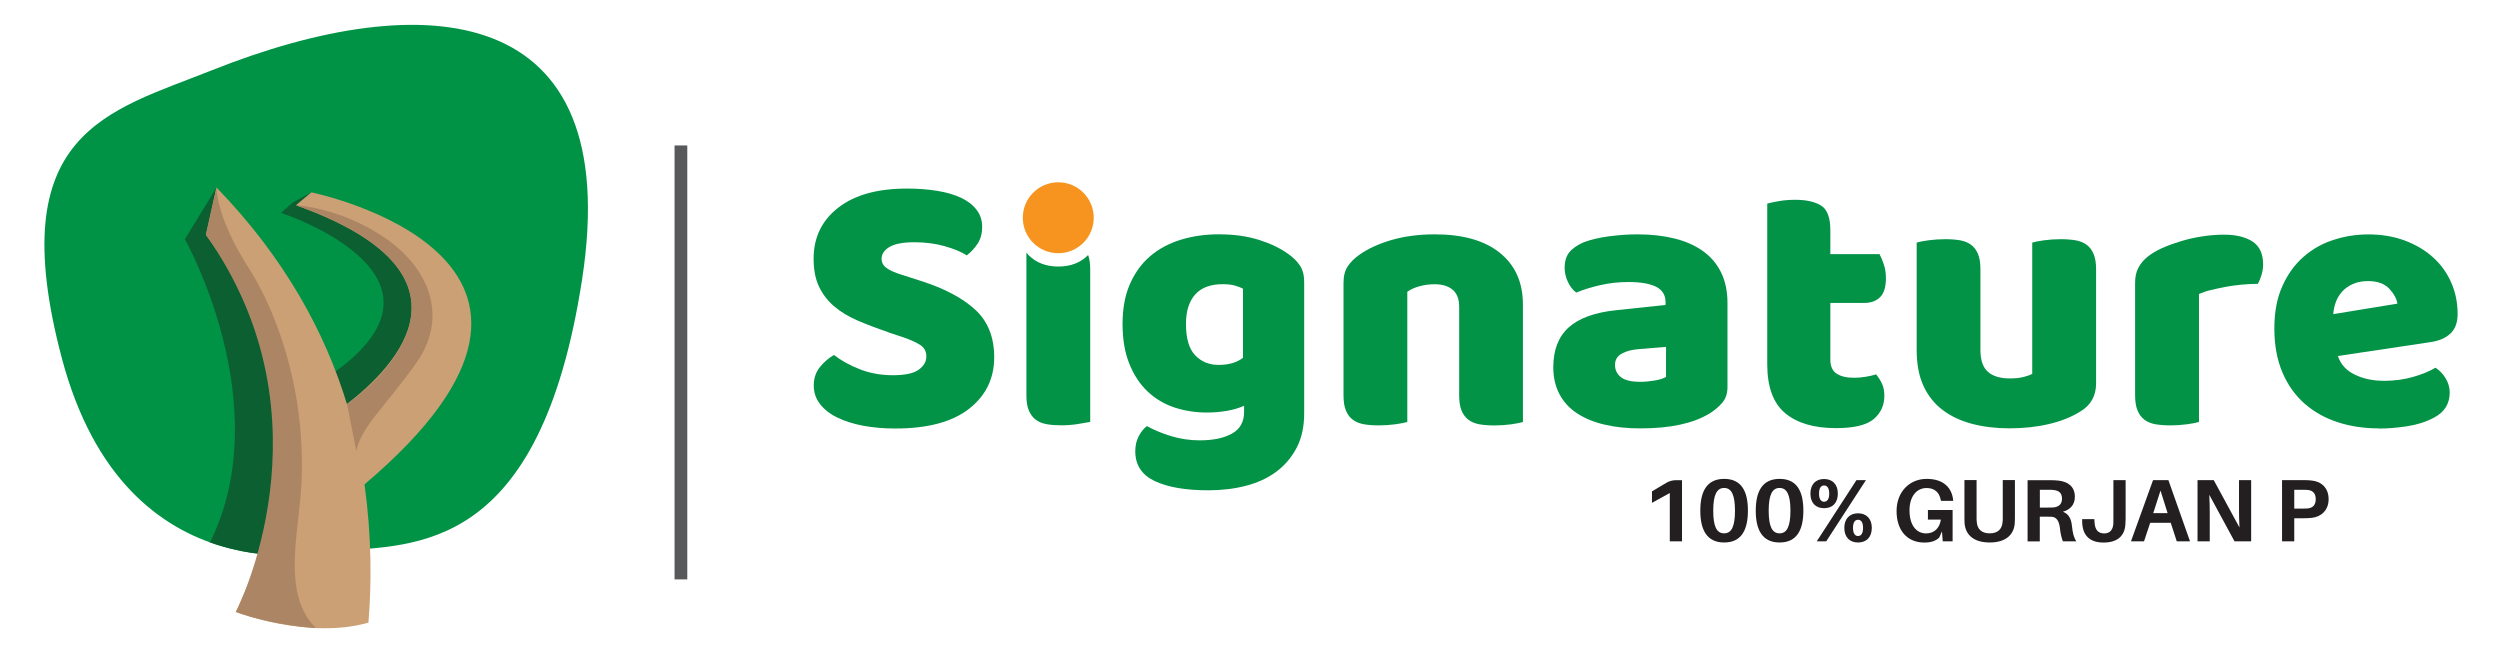<?xml version="1.0" encoding="UTF-8"?>
<svg id="Layer_1" data-name="Layer 1" xmlns="http://www.w3.org/2000/svg" viewBox="0 0 382.77 100">
  <defs>
    <style>
      .cls-1 {
        fill: #009345;
      }

      .cls-2 {
        fill: #f79420;
      }

      .cls-3 {
        fill: #029347;
      }

      .cls-4 {
        fill: #cca075;
      }

      .cls-5 {
        fill: #ac8664;
      }

      .cls-6 {
        fill: #231f20;
      }

      .cls-7 {
        fill: #0b5f31;
      }

      .cls-8 {
        fill: #58595b;
      }
    </style>
  </defs>
  <path class="cls-6" d="M257.53,82.88h-1.87v-7.4l-2.73,1.51v-1.76l2.17-1.29c.5-.29,.99-.42,1.51-.42h.92v9.37Z"/>
  <path class="cls-6" d="M267.62,78.19c0,2.93-.99,4.87-3.64,4.87s-3.65-1.94-3.65-4.87,.99-4.87,3.65-4.87,3.64,1.91,3.64,4.87m-1.98,0c0-2.39-.52-3.48-1.66-3.48s-1.67,1.09-1.67,3.48,.51,3.47,1.67,3.47,1.66-1.11,1.66-3.47"/>
  <path class="cls-6" d="M276.11,78.19c0,2.93-.99,4.87-3.64,4.87s-3.65-1.94-3.65-4.87,.99-4.87,3.65-4.87,3.64,1.91,3.64,4.87m-1.98,0c0-2.39-.52-3.48-1.66-3.48s-1.67,1.09-1.67,3.48,.52,3.47,1.67,3.47,1.66-1.11,1.66-3.47"/>
  <path class="cls-6" d="M281.39,75.57c0,1.4-.8,2.24-2.11,2.24s-2.09-.84-2.09-2.24,.8-2.23,2.09-2.23,2.11,.83,2.11,2.23m-3.23,7.31l6.08-9.37h1.45l-6.08,9.37h-1.45Zm.35-7.31c0,.8,.27,1.25,.77,1.25s.79-.45,.79-1.25-.29-1.24-.79-1.24-.77,.44-.77,1.24m8.08,5.25c0,1.4-.8,2.24-2.11,2.24s-2.1-.84-2.1-2.24,.82-2.23,2.1-2.23,2.11,.83,2.11,2.23m-2.88,0c0,.8,.27,1.25,.77,1.25s.77-.45,.77-1.25-.27-1.24-.77-1.24-.77,.44-.77,1.24"/>
  <path class="cls-6" d="M298.96,78.1v4.78h-1.51l-.12-1.52-.42,.95c-.53,.51-1.25,.76-2.28,.76-2.61,0-4.25-1.85-4.25-4.82s2-4.93,4.61-4.93,3.86,1.39,4.05,3.23v.14s-1.86,0-1.86,0l-.03-.14c-.23-1.16-.93-1.83-2.18-1.83-1.52,0-2.61,1.29-2.61,3.42,0,2.33,1.09,3.53,2.55,3.53,1.21,0,2.06-.79,2.25-2.11h-1.98v-1.47h3.78Z"/>
  <path class="cls-6" d="M308.5,79.06c0,.39,0,.66-.03,1.1-.12,1.56-1.21,2.9-3.83,2.9s-3.72-1.34-3.84-2.9c-.03-.44-.03-.71-.03-1.1v-5.56h1.86v5.74c0,.27,0,.47,.03,.68,.08,1.08,.73,1.74,1.98,1.74s1.89-.66,1.97-1.74c.03-.2,.03-.41,.03-.68v-5.74h1.86v5.56Z"/>
  <path class="cls-6" d="M317.89,82.88h-2.05c-.23-.64-.37-1.21-.46-2.09-.12-1-.5-1.62-1.26-1.67-.26-.01-.49-.01-.73-.01h-1.08v3.78h-1.87v-9.37h3.42c.54,0,.9,.02,1.36,.07,1.36,.16,2.46,.87,2.46,2.48,0,1.21-.72,1.97-1.83,2.28,.92,.35,1.28,1.13,1.38,2.17,.12,1.14,.3,1.83,.68,2.36m-4.3-5.17c.33,0,.56,0,.76-.01,.75-.07,1.34-.43,1.34-1.34s-.5-1.23-1.23-1.33c-.22-.03-.45-.04-.79-.04h-1.37v2.73h1.29Z"/>
  <path class="cls-6" d="M325.45,79.03c0,.39,0,.69-.04,1.29-.1,1.62-1.11,2.75-3.34,2.75s-3.22-1.21-3.27-3.12v-.47s1.86,0,1.86,0l.03,.47c.07,1.25,.61,1.72,1.49,1.72s1.31-.56,1.39-1.45c.01-.3,.01-.61,.01-.99v-5.72h1.87v5.53Z"/>
  <path class="cls-6" d="M329.21,80.05l-.94,2.83h-2l3.38-9.37h2.35l3.31,9.37h-2.03l-.92-2.83h-3.15Zm.47-1.48h2.2l-1.09-3.46-1.11,3.46Z"/>
  <path class="cls-6" d="M342.12,82.88l-3.86-7.12c.06,1.02,.07,2.09,.07,2.88v4.24h-1.87v-9.37h2.48l3.94,7.25c-.06-1-.07-2.15-.07-2.95v-4.3h1.86v9.37s-2.55,0-2.55,0Z"/>
  <path class="cls-6" d="M356.53,76.43c0,1.72-1.17,2.69-2.53,2.85-.46,.05-.81,.07-1.36,.07h-1.37v3.53h-1.87v-9.37h3.24c.54,0,.9,.01,1.36,.07,1.43,.16,2.53,1.13,2.53,2.85m-1.97,0c0-.88-.46-1.3-1.11-1.4-.2-.03-.49-.04-.83-.04h-1.35v2.88h1.35c.34,0,.62-.01,.83-.04,.65-.1,1.11-.51,1.11-1.4"/>
  <path class="cls-3" d="M135.89,50.82c-1.69-.57-3.22-1.16-4.6-1.75-1.38-.6-2.57-1.31-3.56-2.16-1-.84-1.77-1.85-2.33-3.02-.56-1.17-.83-2.6-.83-4.28,0-3.26,1.26-5.86,3.77-7.81,2.51-1.96,6.02-2.93,10.55-2.93,1.65,0,3.18,.12,4.6,.35,1.42,.23,2.63,.58,3.65,1.06,1.01,.48,1.81,1.09,2.38,1.84,.58,.75,.86,1.62,.86,2.61s-.23,1.85-.69,2.56c-.46,.71-1.02,1.31-1.67,1.81-.84-.54-1.97-1.01-3.39-1.41-1.42-.4-2.97-.6-4.65-.6s-2.99,.24-3.79,.72c-.8,.48-1.21,1.08-1.21,1.81,0,.57,.25,1.05,.75,1.41,.5,.37,1.25,.7,2.24,1.01l3.05,.98c3.6,1.15,6.37,2.62,8.3,4.4,1.93,1.78,2.9,4.21,2.9,7.27,0,3.26-1.28,5.89-3.85,7.9-2.57,2.01-6.34,3.02-11.32,3.02-1.76,0-3.4-.15-4.91-.43-1.51-.29-2.84-.71-3.96-1.26-1.13-.55-2.01-1.25-2.64-2.07-.63-.82-.95-1.77-.95-2.85s.33-2.06,.98-2.84c.65-.79,1.36-1.39,2.12-1.81,1.07,.84,2.39,1.57,3.94,2.18,1.55,.61,3.25,.92,5.09,.92s3.2-.29,3.96-.86c.77-.57,1.15-1.24,1.15-2.01s-.31-1.35-.92-1.75c-.61-.4-1.48-.79-2.59-1.18l-2.41-.8Z"/>
  <path class="cls-3" d="M186.75,35.88c2.18,0,4.17,.28,5.95,.83,1.78,.56,3.29,1.27,4.51,2.15,.76,.54,1.37,1.13,1.81,1.78,.44,.65,.66,1.5,.66,2.53v20.12c0,2.03-.38,3.78-1.15,5.26-.77,1.47-1.81,2.7-3.13,3.68-1.32,.98-2.87,1.69-4.65,2.15-1.78,.46-3.69,.69-5.72,.69-3.49,0-6.23-.47-8.22-1.41-1.99-.94-2.99-2.46-2.99-4.57,0-.88,.18-1.66,.54-2.33,.37-.67,.77-1.18,1.24-1.52,1.11,.61,2.37,1.13,3.76,1.55,1.4,.42,2.84,.63,4.34,.63,2.07,0,3.71-.35,4.94-1.04,1.23-.69,1.84-1.8,1.84-3.33v-.92c-1.57,.69-3.48,1.03-5.75,1.03-1.72,0-3.36-.26-4.91-.77-1.55-.52-2.91-1.32-4.08-2.42-1.17-1.09-2.11-2.5-2.81-4.22-.71-1.73-1.06-3.77-1.06-6.15s.37-4.37,1.12-6.09c.75-1.72,1.78-3.15,3.1-4.28,1.32-1.13,2.89-1.97,4.71-2.53,1.82-.56,3.8-.83,5.95-.83m3.56,8.33c-.27-.15-.66-.3-1.18-.46-.52-.15-1.16-.23-1.92-.23-1.88,0-3.29,.53-4.22,1.58-.94,1.05-1.41,2.56-1.41,4.51,0,2.22,.47,3.82,1.41,4.8,.94,.98,2.14,1.47,3.59,1.47,1.57,0,2.81-.37,3.73-1.09v-10.57Z"/>
  <path class="cls-3" d="M223.41,46.97c0-1.19-.34-2.06-1.01-2.62-.67-.55-1.58-.83-2.73-.83-.77,0-1.52,.09-2.27,.29-.75,.19-1.39,.48-1.93,.86v19.94c-.39,.11-.99,.23-1.81,.35-.82,.11-1.68,.17-2.56,.17s-1.6-.06-2.27-.17c-.67-.12-1.24-.35-1.7-.69-.46-.34-.81-.81-1.06-1.41-.25-.59-.37-1.37-.37-2.33v-17.24c0-1.03,.22-1.88,.66-2.53,.44-.65,1.04-1.25,1.81-1.78,1.3-.92,2.94-1.67,4.91-2.24,1.97-.57,4.17-.86,6.58-.86,4.33,0,7.66,.95,10,2.85,2.34,1.89,3.51,4.53,3.51,7.9v17.99c-.38,.11-.99,.23-1.81,.35-.83,.11-1.68,.17-2.56,.17s-1.6-.06-2.27-.17c-.67-.12-1.24-.35-1.69-.69-.46-.34-.82-.81-1.06-1.41-.25-.59-.37-1.37-.37-2.33v-13.56Z"/>
  <path class="cls-3" d="M250.7,35.88c2.07,0,3.95,.21,5.66,.63,1.7,.42,3.16,1.06,4.37,1.93,1.21,.86,2.13,1.95,2.78,3.27,.65,1.32,.98,2.88,.98,4.69v12.87c0,1-.28,1.81-.84,2.44-.55,.63-1.21,1.18-1.98,1.64-2.49,1.5-5.99,2.24-10.52,2.24-2.03,0-3.86-.19-5.49-.58-1.63-.38-3.03-.96-4.19-1.72-1.17-.77-2.07-1.74-2.7-2.93-.63-1.19-.95-2.57-.95-4.14,0-2.64,.79-4.67,2.36-6.09,1.57-1.42,4-2.3,7.3-2.64l7.53-.8v-.4c0-1.11-.49-1.9-1.46-2.39-.98-.48-2.39-.72-4.22-.72-1.46,0-2.87,.15-4.25,.46-1.38,.31-2.62,.69-3.74,1.15-.5-.34-.92-.87-1.26-1.58-.35-.71-.52-1.44-.52-2.21,0-.99,.24-1.79,.72-2.38,.48-.59,1.22-1.1,2.21-1.53,1.11-.42,2.43-.72,3.94-.92,1.51-.19,2.94-.29,4.28-.29m.46,22.58c.65,0,1.37-.07,2.16-.2,.79-.13,1.37-.32,1.75-.55v-4.6l-4.14,.34c-1.07,.08-1.95,.31-2.64,.69-.69,.39-1.03,.96-1.03,1.73s.3,1.39,.89,1.87c.59,.48,1.6,.72,3.02,.72"/>
  <path class="cls-3" d="M280.24,55.07c0,1,.32,1.71,.95,2.13,.63,.42,1.52,.64,2.67,.64,.57,0,1.17-.05,1.78-.15,.61-.1,1.15-.22,1.61-.37,.34,.42,.64,.89,.89,1.41,.25,.52,.37,1.14,.37,1.87,0,1.46-.55,2.65-1.64,3.57-1.09,.92-3.02,1.38-5.77,1.38-3.37,0-5.97-.77-7.79-2.3-1.82-1.53-2.73-4.03-2.73-7.47V31.17c.42-.12,1.02-.24,1.81-.38,.78-.14,1.62-.2,2.5-.2,1.68,0,3,.3,3.94,.89,.94,.59,1.41,1.85,1.41,3.76v3.67h7.53c.23,.42,.45,.95,.66,1.58,.21,.63,.32,1.33,.32,2.1,0,1.34-.29,2.31-.89,2.9-.59,.59-1.39,.89-2.39,.89h-5.23v8.67Z"/>
  <path class="cls-3" d="M293.46,37.14c.38-.12,.99-.23,1.81-.35,.82-.11,1.68-.17,2.56-.17s1.6,.06,2.27,.17c.67,.12,1.24,.35,1.69,.69,.46,.35,.81,.81,1.06,1.41,.25,.59,.37,1.37,.37,2.33v12.35c0,1.57,.38,2.69,1.15,3.36,.76,.67,1.88,1.01,3.33,1.01,.88,0,1.6-.08,2.16-.23,.56-.15,.99-.3,1.29-.46v-20.11c.38-.12,.99-.23,1.81-.35,.82-.11,1.68-.17,2.56-.17s1.6,.06,2.27,.17c.67,.12,1.24,.35,1.7,.69,.46,.35,.81,.81,1.06,1.41,.25,.59,.38,1.37,.38,2.33v17.47c0,1.91-.8,3.35-2.41,4.31-1.34,.84-2.94,1.49-4.8,1.92-1.86,.44-3.88,.66-6.07,.66-2.07,0-3.97-.23-5.72-.69-1.74-.46-3.25-1.17-4.51-2.13-1.26-.96-2.24-2.19-2.93-3.7-.69-1.51-1.03-3.34-1.03-5.49v-16.43Z"/>
  <path class="cls-3" d="M336.67,64.61c-.38,.12-.99,.23-1.81,.35-.83,.11-1.68,.17-2.56,.17s-1.6-.06-2.27-.17c-.67-.12-1.24-.35-1.69-.69-.46-.35-.81-.81-1.06-1.41-.25-.59-.38-1.37-.38-2.33v-17.24c0-.88,.16-1.64,.49-2.27,.33-.63,.79-1.2,1.41-1.7,.61-.5,1.37-.95,2.27-1.35,.9-.4,1.87-.75,2.9-1.06,1.03-.31,2.11-.55,3.22-.72,1.11-.17,2.22-.26,3.33-.26,1.84,0,3.3,.36,4.37,1.06,1.07,.71,1.61,1.87,1.61,3.48,0,.54-.08,1.06-.23,1.58-.15,.52-.34,.99-.57,1.41-.8,0-1.63,.04-2.47,.12-.84,.08-1.67,.19-2.47,.34-.8,.15-1.56,.32-2.27,.49-.71,.17-1.31,.38-1.81,.6v19.59Z"/>
  <path class="cls-3" d="M364.2,65.59c-2.26,0-4.36-.32-6.29-.95s-3.62-1.58-5.06-2.84c-1.44-1.27-2.57-2.85-3.39-4.77s-1.24-4.16-1.24-6.72,.41-4.7,1.24-6.53c.82-1.82,1.9-3.31,3.25-4.48,1.34-1.17,2.87-2.03,4.6-2.58,1.72-.56,3.48-.83,5.29-.83,2.03,0,3.88,.31,5.54,.92,1.67,.62,3.1,1.46,4.31,2.53,1.21,1.07,2.15,2.35,2.82,3.85,.67,1.49,1.01,3.12,1.01,4.88,0,1.31-.36,2.3-1.09,2.99-.73,.69-1.74,1.13-3.05,1.32l-14.19,2.13c.42,1.27,1.28,2.21,2.58,2.85,1.3,.63,2.8,.95,4.48,.95,1.57,0,3.06-.2,4.46-.6,1.4-.41,2.54-.87,3.42-1.41,.61,.39,1.13,.92,1.55,1.61,.42,.69,.63,1.42,.63,2.19,0,1.72-.8,3.01-2.41,3.85-1.23,.65-2.61,1.09-4.14,1.32-1.54,.23-2.97,.35-4.31,.35m-1.61-22.58c-.92,0-1.71,.15-2.39,.46-.67,.31-1.22,.7-1.64,1.18-.42,.48-.74,1.02-.95,1.61-.21,.6-.34,1.2-.38,1.81l9.82-1.61c-.11-.76-.54-1.53-1.26-2.3-.73-.76-1.8-1.15-3.22-1.15"/>
  <path class="cls-3" d="M166.6,39.05c-1.15,1.17-2.67,1.76-4.56,1.76s-3.41-.59-4.57-1.76c-.11-.12-.22-.23-.32-.36v21.83c0,.96,.12,1.74,.37,2.33,.25,.59,.6,1.06,1.06,1.41,.46,.35,1.02,.57,1.7,.69,.67,.12,1.43,.17,2.27,.17s1.67-.07,2.5-.2c.82-.14,1.44-.24,1.87-.32v-23.39c0-.88-.11-1.6-.32-2.17"/>
  <path class="cls-2" d="M167.46,33.34c0,3-2.43,5.43-5.43,5.43s-5.43-2.43-5.43-5.43,2.43-5.43,5.43-5.43,5.43,2.43,5.43,5.43"/>
  <path class="cls-1" d="M9.46,54.81C.29,20.17,16.54,17.1,32.41,10.77,65-2.22,95.68,.08,89.13,42.74c-6.46,42.04-25.54,40.67-37.84,41.64-.79,.06-31.98,7.66-41.83-29.57"/>
  <path class="cls-7" d="M38.38,37.55l-5.23-8.85-4.84,7.92s14.28,25.29,3.85,46.43c5.91,2.11,11.41,2.04,11.41,2.04l2.25-31.42-7.44-16.12Z"/>
  <path class="cls-7" d="M49.85,31.66l-2.18-2.21-2.81,1.52-1.84,1.62s30.23,9.84,6.82,25.35l3.41,9.69,13.95-14.73-4.03-14.96-13.33-6.28Z"/>
  <path class="cls-4" d="M47.67,29.45l-2.35,1.97c29.12,10.43,15.3,24.67,7.8,30.44-3.34-10.91-9.47-22.32-19.98-33.16l-1.62,7.26s20.33,24.8,4.58,57.74c0,0,11.16,4.27,20.31,1.63,.5-6.02,.5-13.18-.6-21.17,41.05-34.72-8.15-44.71-8.15-44.71"/>
  <path class="cls-5" d="M33.15,28.7s-.11,4.46,4.88,12.24c3.82,5.94,8.84,17.92,8.13,33.09-.34,7.25-3.13,16.9,2.21,22.13,0,0-6.17-.27-12.26-2.46,0,0,15.41-29.63-4.58-57.74l1.62-7.26Z"/>
  <path class="cls-5" d="M45.33,31.42s6.89,.33,13.75,5.1c6.86,4.77,9.53,12.21,4.65,19.07-4.88,6.86-8.37,9.65-9.18,13.49l-1.42-7.21s26.76-18.14-7.8-30.44"/>
  <rect class="cls-8" x="103.28" y="22.27" width="1.95" height="66.44"/>
</svg>